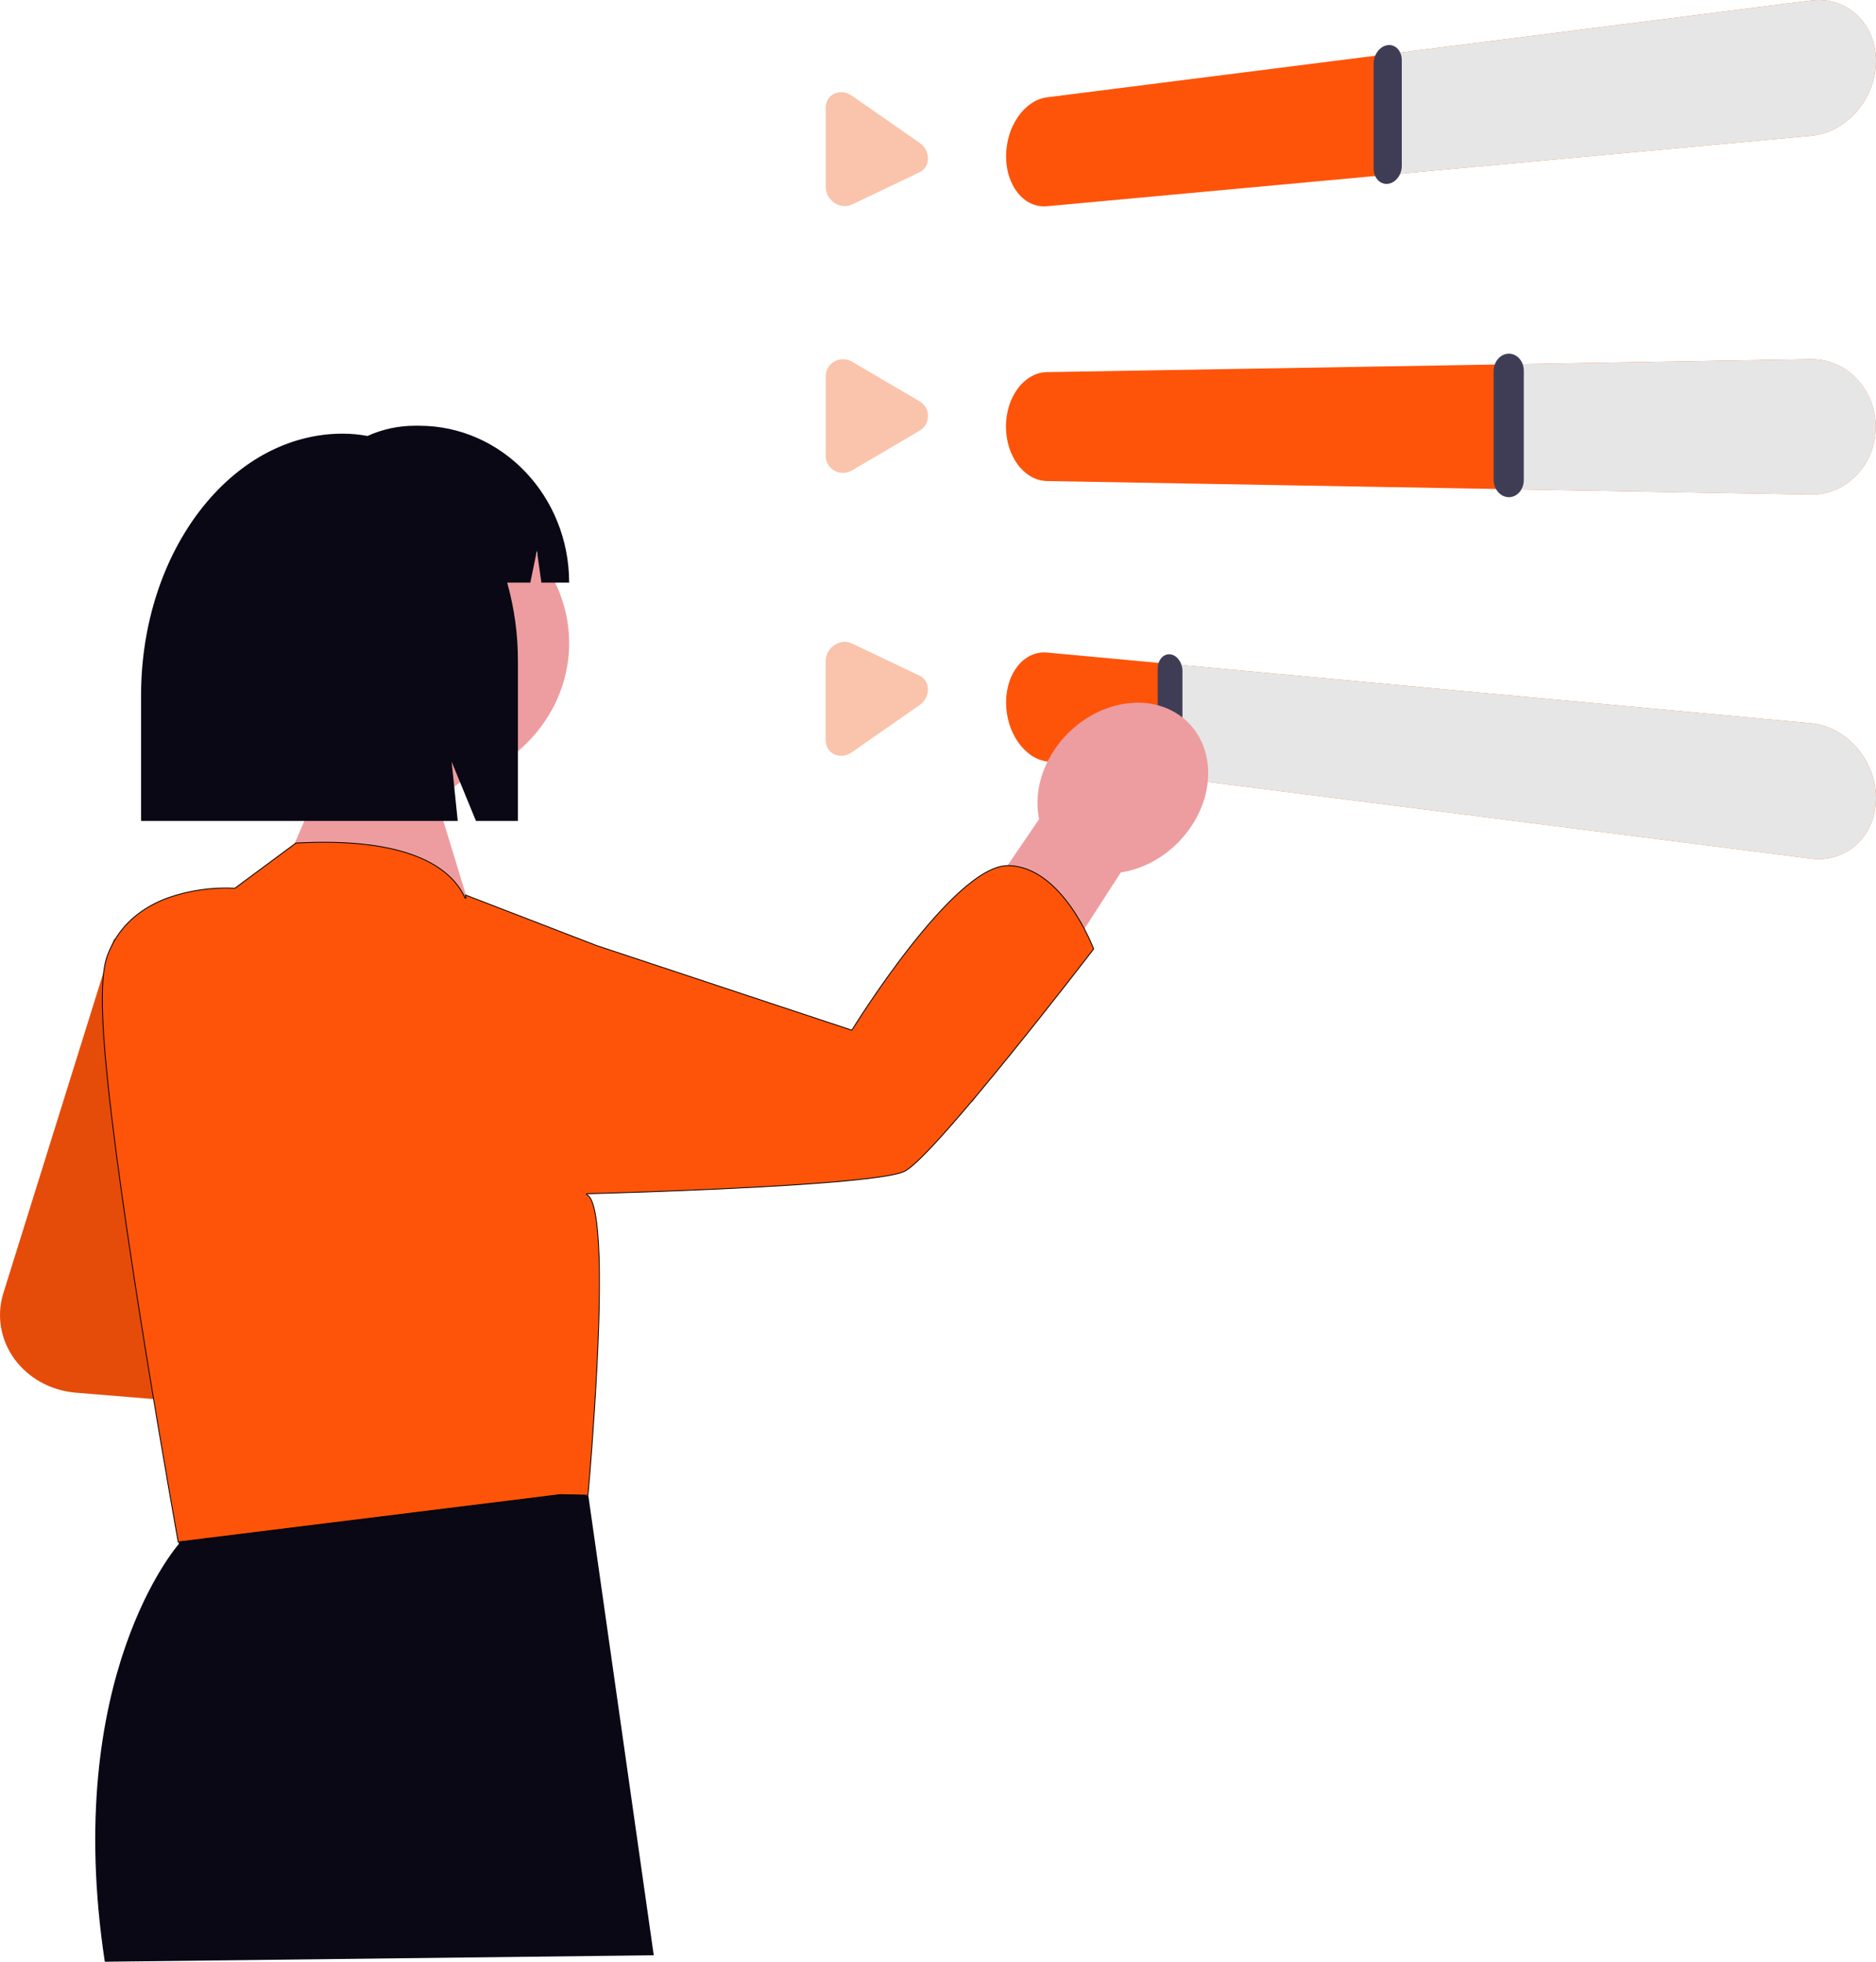 <svg xmlns="http://www.w3.org/2000/svg" width="220" height="230" viewBox="0 0 220 230" fill="none"><path d="M122.788 24.181L212.356 15.927C213.394 15.827 214.396 15.52 215.298 15.028C216.228 14.521 217.052 13.86 217.731 13.078C219.19 11.407 219.99 9.315 219.998 7.156C219.998 6.63 219.948 6.105 219.848 5.588C219.752 5.092 219.605 4.607 219.41 4.137C219.221 3.683 218.983 3.248 218.699 2.839C218.42 2.438 218.096 2.066 217.731 1.729C217.377 1.401 216.984 1.112 216.56 0.867C215.735 0.39 214.803 0.101 213.837 0.023C213.344 -0.016 212.847 -0.004 212.356 0.059L122.788 11.411C122.104 11.506 121.457 11.76 120.905 12.15C120.3 12.575 119.783 13.099 119.379 13.698C118.929 14.357 118.585 15.075 118.357 15.828C118.109 16.639 117.983 17.478 117.983 18.322C117.983 18.733 118.014 19.143 118.075 19.55C118.134 19.938 118.223 20.322 118.344 20.697C118.458 21.054 118.604 21.401 118.781 21.735C118.949 22.055 119.15 22.358 119.379 22.642C119.594 22.907 119.839 23.151 120.11 23.366C120.362 23.566 120.639 23.736 120.936 23.872C121.51 24.134 122.152 24.242 122.789 24.181L122.788 24.181Z" fill="#FE540A"></path><path d="M162.601 20.513L212.358 15.928C213.395 15.827 214.398 15.52 215.299 15.028C216.229 14.521 217.054 13.861 217.732 13.078C219.192 11.407 219.992 9.315 219.999 7.156C220 6.63 219.95 6.105 219.85 5.588C219.754 5.092 219.608 4.606 219.412 4.137C219.223 3.682 218.985 3.248 218.701 2.839C218.422 2.437 218.098 2.065 217.734 1.729C217.379 1.401 216.986 1.112 216.563 0.866C215.738 0.39 214.805 0.101 213.84 0.023C213.346 -0.017 212.849 -0.005 212.359 0.058L162.602 6.367L162.601 20.513Z" fill="#E6E6E6"></path><path d="M162.729 21.555C162.959 21.532 163.18 21.459 163.374 21.341C163.579 21.218 163.757 21.059 163.9 20.874C164.056 20.675 164.176 20.453 164.257 20.217C164.344 19.967 164.388 19.705 164.388 19.441V7.045C164.39 6.791 164.346 6.538 164.257 6.298C164.179 6.085 164.058 5.889 163.9 5.719C163.756 5.564 163.576 5.442 163.372 5.364C163.168 5.288 162.946 5.263 162.728 5.293C162.497 5.325 162.278 5.406 162.086 5.53C161.883 5.662 161.706 5.828 161.565 6.018C161.411 6.222 161.292 6.446 161.212 6.684C161.127 6.934 161.083 7.195 161.083 7.458V19.754C161.081 20.008 161.125 20.261 161.212 20.502C161.289 20.716 161.409 20.916 161.565 21.089C161.707 21.249 161.886 21.376 162.088 21.461C162.289 21.544 162.51 21.577 162.729 21.557V21.555Z" fill="#3F3D56"></path><path d="M98.886 24.16C98.798 24.152 98.71 24.138 98.623 24.118C98.535 24.098 98.448 24.072 98.362 24.041C98.275 24.01 98.19 23.973 98.107 23.931C98.022 23.887 97.94 23.84 97.862 23.787C97.383 23.468 97.043 22.998 96.902 22.465C96.856 22.287 96.832 22.105 96.832 21.922V12.614C96.831 12.437 96.855 12.26 96.902 12.088C96.947 11.926 97.015 11.77 97.106 11.626C97.283 11.343 97.546 11.117 97.862 10.976C98.021 10.906 98.19 10.857 98.364 10.833C98.537 10.808 98.714 10.806 98.888 10.828C99.067 10.851 99.243 10.896 99.409 10.961C99.587 11.031 99.754 11.121 99.907 11.228L107.843 16.751C107.984 16.85 108.114 16.962 108.23 17.087C108.459 17.335 108.628 17.626 108.727 17.941C108.777 18.099 108.808 18.261 108.819 18.425C108.819 18.438 108.82 18.451 108.822 18.464C108.824 18.477 108.824 18.49 108.822 18.503V18.581C108.823 18.755 108.8 18.927 108.755 19.096C108.713 19.254 108.648 19.406 108.562 19.548C108.478 19.686 108.374 19.812 108.252 19.922C108.13 20.032 107.992 20.125 107.841 20.198L99.905 23.984C99.67 24.096 99.411 24.159 99.147 24.168C99.059 24.171 98.972 24.169 98.885 24.16H98.886Z" fill="#F9C4AB"></path><path d="M122.771 56.399L212.33 57.98C213.344 57.998 214.35 57.801 215.271 57.404C216.195 57.003 217.023 56.431 217.704 55.721C218.42 54.978 218.982 54.117 219.361 53.181C220.175 51.162 220.175 48.934 219.361 46.916C218.982 45.98 218.42 45.118 217.704 44.375C217.023 43.665 216.195 43.092 215.271 42.69C214.35 42.293 213.344 42.095 212.33 42.112L122.771 43.629C122.104 43.645 121.453 43.83 120.888 44.163C120.285 44.52 119.766 44.989 119.363 45.541C118.91 46.157 118.565 46.839 118.341 47.558C117.843 49.16 117.843 50.862 118.341 52.464C118.565 53.184 118.91 53.865 119.363 54.483C119.766 55.036 120.285 55.506 120.888 55.865C121.453 56.198 122.104 56.383 122.771 56.399V56.399Z" fill="#FE540A"></path><path d="M177.33 57.363L212.335 57.981C213.349 57.999 214.354 57.801 215.276 57.404C216.2 57.004 217.028 56.431 217.709 55.722C218.425 54.979 218.987 54.118 219.366 53.182C219.772 52.181 219.979 51.119 219.977 50.048C219.977 49.517 219.927 48.986 219.828 48.463C219.73 47.953 219.584 47.451 219.39 46.965C219.199 46.486 218.961 46.026 218.679 45.589C218.399 45.155 218.075 44.748 217.711 44.373C217.358 44.006 216.965 43.674 216.54 43.381C216.132 43.1 215.693 42.861 215.23 42.666C214.321 42.284 213.333 42.094 212.336 42.111L177.332 42.704L177.33 57.363Z" fill="#E6E6E6"></path><path d="M176.918 58.291C177.157 58.295 177.394 58.245 177.608 58.145C177.825 58.042 178.018 57.897 178.172 57.72C178.34 57.53 178.469 57.313 178.555 57.08C178.649 56.827 178.696 56.561 178.695 56.293V43.464C178.696 43.196 178.649 42.929 178.555 42.676C178.469 42.443 178.34 42.226 178.172 42.036C178.017 41.859 177.825 41.715 177.608 41.612C177.394 41.512 177.157 41.462 176.918 41.467C176.677 41.472 176.442 41.531 176.231 41.639C176.014 41.751 175.824 41.901 175.671 42.083C175.506 42.277 175.378 42.496 175.293 42.731C175.201 42.984 175.155 43.25 175.155 43.517V56.239C175.155 56.506 175.202 56.772 175.294 57.025C175.379 57.26 175.506 57.48 175.671 57.674C175.824 57.856 176.014 58.007 176.231 58.118C176.442 58.226 176.678 58.285 176.918 58.291H176.918Z" fill="#3F3D56"></path><path d="M98.886 55.444C98.709 55.446 98.533 55.426 98.362 55.382C98.275 55.36 98.19 55.333 98.107 55.3C98.022 55.266 97.94 55.227 97.861 55.182C97.703 55.094 97.557 54.987 97.429 54.863C97.302 54.739 97.194 54.6 97.106 54.45C97.016 54.297 96.948 54.135 96.902 53.966C96.855 53.792 96.832 53.612 96.832 53.432V44.124C96.832 43.944 96.855 43.765 96.902 43.591C96.948 43.422 97.016 43.26 97.106 43.108C97.283 42.804 97.544 42.551 97.862 42.375C98.019 42.287 98.187 42.219 98.364 42.174C98.707 42.087 99.07 42.092 99.41 42.188C99.585 42.237 99.753 42.309 99.908 42.4L107.844 47.051L107.872 47.068L107.901 47.085L107.929 47.103L107.957 47.121C108.084 47.208 108.201 47.307 108.304 47.419C108.406 47.529 108.496 47.651 108.569 47.78C108.644 47.912 108.703 48.05 108.745 48.194C108.789 48.341 108.816 48.492 108.825 48.645V48.775C108.825 48.95 108.803 49.125 108.758 49.296C108.715 49.461 108.65 49.62 108.564 49.77C108.48 49.917 108.377 50.054 108.255 50.177C108.133 50.3 107.994 50.408 107.841 50.497L99.908 55.156C99.829 55.202 99.747 55.243 99.663 55.279C99.58 55.315 99.496 55.344 99.409 55.369C99.324 55.393 99.237 55.411 99.149 55.424C99.062 55.437 98.975 55.444 98.887 55.445L98.886 55.444Z" fill="#F9C4AB"></path><path d="M122.787 89.278L212.355 100.663C213.328 100.795 214.321 100.712 215.253 100.422C216.186 100.132 217.034 99.642 217.73 98.991C218.45 98.321 219.014 97.518 219.387 96.634C219.797 95.658 220.005 94.618 219.998 93.569C219.99 91.41 219.19 89.318 217.731 87.647C217.052 86.864 216.228 86.204 215.298 85.696C214.397 85.204 213.394 84.897 212.356 84.795L122.787 76.508C122.139 76.447 121.486 76.56 120.904 76.834C120.303 77.124 119.781 77.539 119.379 78.048C118.921 78.622 118.575 79.267 118.356 79.953C118.104 80.736 117.978 81.549 117.983 82.366C117.982 83.209 118.108 84.049 118.356 84.86C118.584 85.613 118.928 86.331 119.379 86.99C119.782 87.589 120.299 88.114 120.904 88.539C121.456 88.929 122.103 89.183 122.787 89.278Z" fill="#FE540A"></path><path d="M136.872 91.069L212.357 100.664C213.33 100.796 214.322 100.713 215.255 100.423C216.188 100.133 217.036 99.643 217.732 98.992C218.452 98.322 219.016 97.519 219.389 96.635C219.799 95.659 220.006 94.62 219.999 93.571C219.999 93.035 219.949 92.499 219.85 91.971C219.553 90.382 218.824 88.893 217.733 87.646C217.379 87.241 216.987 86.867 216.562 86.528C216.155 86.203 215.717 85.915 215.252 85.668C214.804 85.43 214.331 85.235 213.84 85.086C213.359 84.941 212.863 84.843 212.359 84.796L136.872 77.811V91.069Z" fill="#E6E6E6"></path><path d="M98.881 88.594C98.794 88.604 98.706 88.609 98.618 88.609C98.531 88.608 98.444 88.602 98.358 88.59C98.184 88.565 98.015 88.517 97.856 88.446C97.54 88.305 97.276 88.078 97.1 87.795C97.009 87.651 96.941 87.495 96.897 87.333C96.849 87.161 96.826 86.985 96.826 86.808V77.498C96.826 77.316 96.85 77.134 96.897 76.957C97.037 76.423 97.378 75.954 97.856 75.634C98.011 75.53 98.18 75.444 98.358 75.379C98.526 75.318 98.702 75.278 98.882 75.26C99.056 75.243 99.231 75.249 99.403 75.279C99.576 75.308 99.744 75.361 99.901 75.436L107.837 79.219L107.866 79.233L107.894 79.247L107.922 79.262L107.95 79.278C108.07 79.346 108.181 79.428 108.281 79.522C108.379 79.615 108.466 79.719 108.538 79.832C108.612 79.947 108.672 80.07 108.716 80.198C108.762 80.332 108.793 80.47 108.808 80.609C108.81 80.629 108.812 80.647 108.813 80.665C108.815 80.683 108.816 80.702 108.817 80.722C108.817 80.742 108.818 80.761 108.819 80.78C108.821 80.799 108.821 80.818 108.819 80.838C108.819 81.016 108.797 81.193 108.752 81.366C108.665 81.71 108.494 82.031 108.254 82.303C108.13 82.44 107.99 82.564 107.836 82.67L99.9 88.196C99.822 88.25 99.74 88.3 99.655 88.346C99.573 88.39 99.488 88.429 99.401 88.463C99.317 88.496 99.23 88.524 99.141 88.546C99.055 88.568 98.968 88.585 98.879 88.596L98.881 88.594Z" fill="#F9C4AB"></path><path d="M137.209 91.959C137.401 91.985 137.597 91.96 137.775 91.888C137.956 91.812 138.115 91.697 138.239 91.553C138.38 91.391 138.486 91.205 138.554 91.007C138.632 90.78 138.67 90.543 138.668 90.305V78.686C138.669 78.44 138.63 78.195 138.554 77.959C138.484 77.74 138.377 77.533 138.239 77.345C138.115 77.173 137.958 77.025 137.775 76.908C137.607 76.8 137.412 76.733 137.209 76.713C137.016 76.695 136.82 76.728 136.645 76.807C136.465 76.89 136.308 77.01 136.185 77.158C136.047 77.324 135.942 77.511 135.875 77.711C135.798 77.938 135.76 78.174 135.761 78.412V89.943C135.761 90.189 135.799 90.433 135.875 90.669C135.944 90.889 136.049 91.098 136.185 91.29C136.308 91.465 136.464 91.618 136.645 91.741C136.812 91.855 137.005 91.93 137.209 91.959Z" fill="#3F3D56"></path><path d="M13.398 109.975L0.392 151.622C-0.013 152.919 -0.106 154.283 0.121 155.618C0.347 156.952 0.886 158.223 1.699 159.338C2.513 160.453 3.581 161.386 4.825 162.068C6.07 162.75 7.461 163.165 8.897 163.283L23.088 164.447L13.398 109.975Z" fill="#FE540A"></path><path opacity="0.1" d="M13.398 109.975L0.392 151.622C-0.013 152.919 -0.106 154.283 0.121 155.618C0.347 156.952 0.886 158.223 1.699 159.338C2.513 160.453 3.581 161.386 4.825 162.068C6.07 162.75 7.461 163.165 8.897 163.283L23.088 164.447L13.398 109.975Z" fill="black"></path><path d="M131.434 102.292L114.039 129.243L105.849 119.522L121.856 96.044C121.287 93.312 121.975 90.142 124.01 87.404C127.57 82.613 133.888 80.967 138.12 83.728C142.352 86.489 142.897 92.61 139.337 97.401C137.302 100.139 134.366 101.844 131.435 102.292H131.434Z" fill="#ED9DA0"></path><path d="M22.985 167.628L20.896 174.283L20.966 181.032C20.966 181.032 7.227 196.515 12.289 230L76.665 229.244L68.996 175.361L22.985 167.627V167.628Z" fill="#090814"></path><path d="M30.232 75.393C30.233 72.232 31.169 69.133 32.936 66.44C34.704 63.747 37.233 61.565 40.243 60.138C43.254 58.71 46.628 58.092 49.991 58.352C53.354 58.612 56.574 59.74 59.293 61.611C62.013 63.482 64.126 66.023 65.398 68.951C66.67 71.879 67.05 75.08 66.498 78.199C65.945 81.317 64.481 84.231 62.267 86.617C60.053 89.003 57.177 90.768 53.958 91.715L51.236 93.769L56.123 109.792L50.429 113.567L34.5 99C34.5 99 36.324 94.883 38.408 89.653C35.894 88.095 33.83 85.977 32.404 83.488C30.977 80.999 30.231 78.218 30.232 75.393Z" fill="#ED9DA0"></path><path d="M34.705 98.841C48.062 98.116 52.745 101.796 54.352 104.9C54.425 105.038 54.49 105.176 54.551 105.312L54.645 105.284L54.591 104.931L58.982 106.625L69.938 110.85L69.939 110.851L90.07 117.527L99.858 120.771L99.897 120.784L99.917 120.75L99.918 120.749L99.919 120.747C99.92 120.744 99.923 120.74 99.926 120.736C99.931 120.727 99.94 120.712 99.951 120.694C99.974 120.657 100.008 120.603 100.053 120.533C100.142 120.391 100.272 120.182 100.441 119.917C100.78 119.388 101.27 118.632 101.879 117.725C103.096 115.91 104.786 113.492 106.678 111.077C108.569 108.661 110.661 106.25 112.681 104.449C113.691 103.548 114.682 102.802 115.62 102.284C116.559 101.765 117.441 101.475 118.234 101.487C121.435 101.535 123.941 103.976 125.651 106.419C126.505 107.639 127.158 108.857 127.598 109.769C127.817 110.225 127.984 110.606 128.096 110.872C128.151 111.004 128.193 111.108 128.221 111.179C128.235 111.215 128.246 111.242 128.253 111.26V111.261C128.244 111.273 128.233 111.29 128.217 111.31C128.181 111.356 128.129 111.424 128.061 111.513C127.923 111.691 127.721 111.953 127.463 112.287C126.947 112.954 126.205 113.909 125.305 115.061C123.503 117.365 121.064 120.457 118.514 123.604C115.963 126.752 113.302 129.956 111.057 132.486C109.934 133.75 108.916 134.846 108.068 135.682C107.325 136.415 106.715 136.945 106.282 137.214L106.107 137.314C105.8 137.471 105.256 137.622 104.514 137.767C103.773 137.912 102.841 138.05 101.76 138.18C99.597 138.441 96.844 138.672 93.853 138.874C87.87 139.277 80.936 139.564 75.881 139.742C73.789 139.814 72.018 139.869 70.77 139.905C70.147 139.923 69.654 139.936 69.316 139.945C69.148 139.949 69.018 139.953 68.931 139.956C68.887 139.957 68.853 139.957 68.831 139.958C68.82 139.958 68.811 139.958 68.806 139.958H68.798L68.782 140.056C68.996 140.13 69.191 140.357 69.364 140.739C69.536 141.118 69.681 141.638 69.802 142.278C70.043 143.557 70.186 145.303 70.253 147.332V147.333C70.256 147.401 70.258 147.47 70.26 147.539C70.261 147.607 70.263 147.677 70.267 147.747C70.316 149.968 70.295 152.493 70.218 155.096C70.106 158.648 69.909 162.338 69.691 165.586C69.516 168.355 69.33 170.797 69.188 172.546C69.116 173.421 69.056 174.123 69.014 174.606C68.993 174.847 68.976 175.034 68.965 175.161C68.959 175.224 68.954 175.272 68.951 175.304L68.95 175.306L65.691 175.236V175.235L65.684 175.236L20.9 180.79C20.897 180.772 20.893 180.75 20.889 180.723C20.875 180.648 20.855 180.537 20.829 180.392C20.777 180.1 20.7 179.669 20.602 179.115C20.404 178.006 20.121 176.401 19.776 174.417C19.087 170.451 18.152 164.97 17.169 158.912C15.204 146.795 13.048 132.372 12.286 123.146C12.075 120.598 11.971 118.322 12.006 116.442C12.041 114.56 12.216 113.079 12.565 112.117C13.913 108.373 16.764 106.367 19.619 105.292C22.142 104.395 24.838 104.002 27.533 104.137L27.552 104.138L27.565 104.127L28.422 103.49L34.705 98.841Z" fill="#FE540A" stroke="black" stroke-width="0.1"></path><path d="M40.19 50.843C41.166 50.845 42.14 50.936 43.097 51.114C44.828 50.327 46.725 49.917 48.649 49.916H49.153C58.867 49.916 66.742 58.151 66.742 68.31H63.487L62.961 64.561L62.191 68.31H59.479C60.322 71.318 60.745 74.416 60.737 77.526V96.249H55.816L52.966 89.312L53.679 96.249H16.543V81.548C16.543 64.59 27.13 50.843 40.19 50.843Z" fill="#090814"></path></svg>